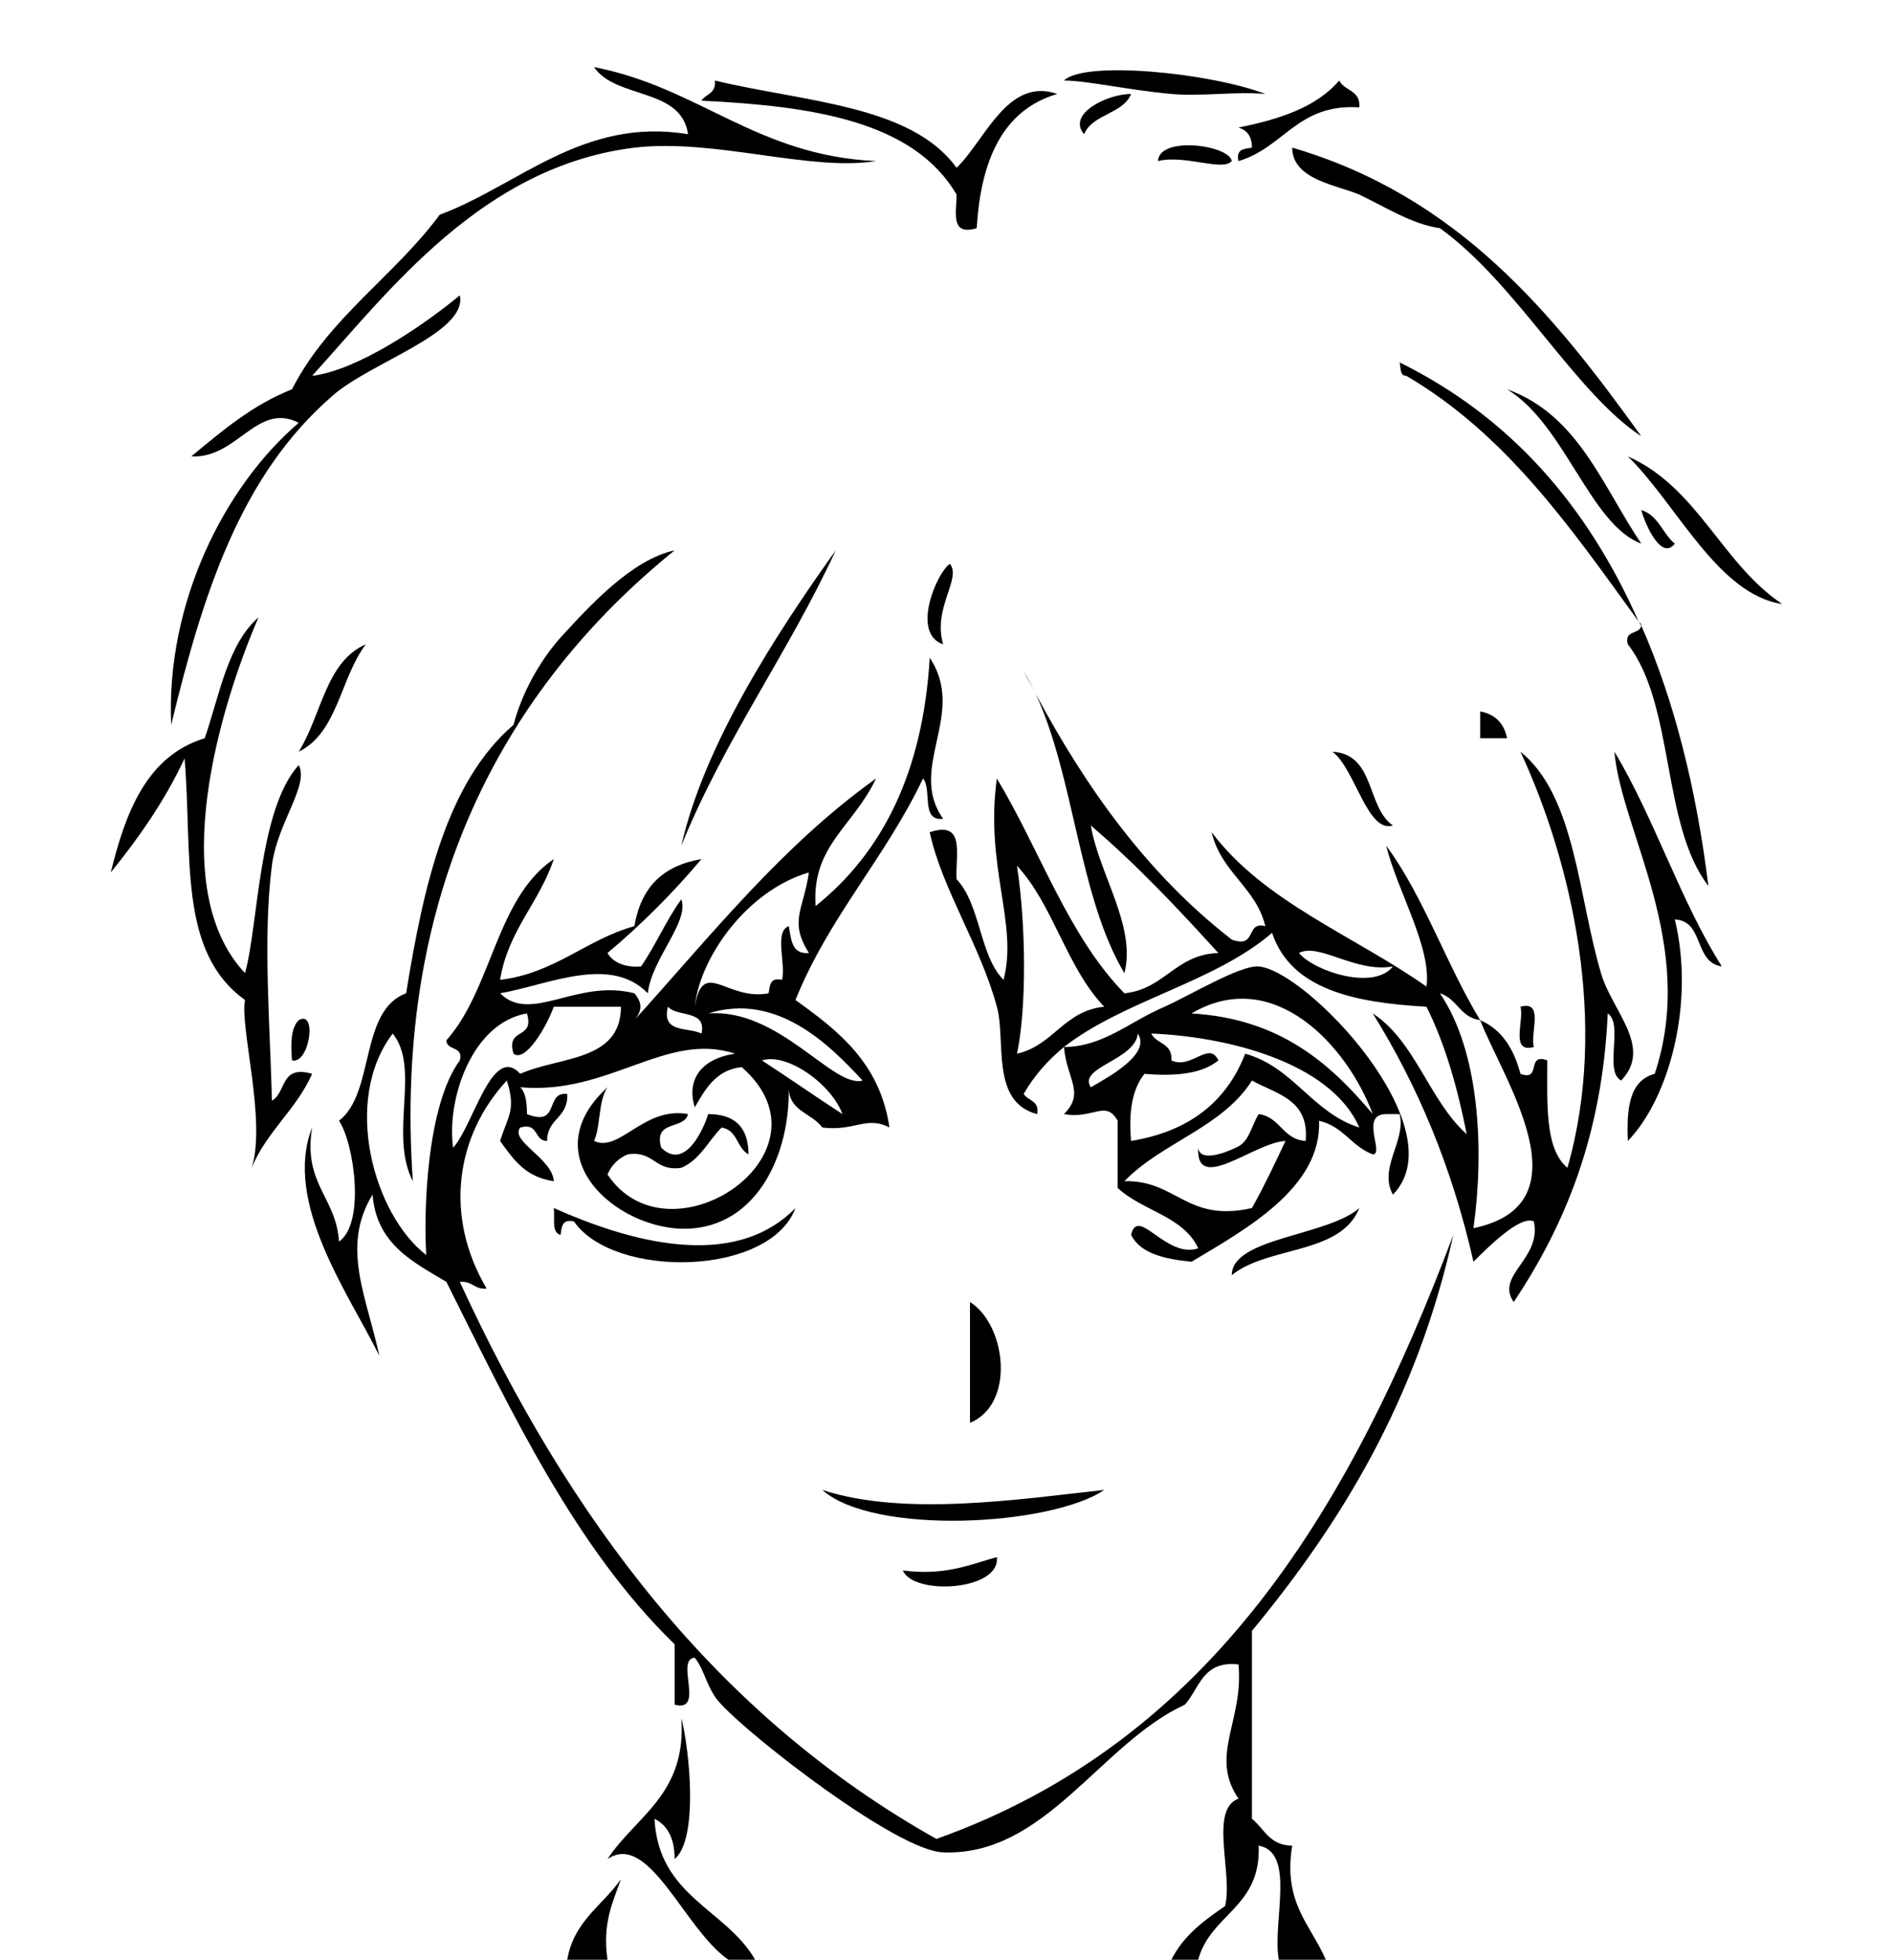 <?xml version="1.0" encoding="UTF-8" standalone="no"?>
<svg
   xmlns:dc="http://purl.org/dc/elements/1.1/"
   xmlns:cc="http://creativecommons.org/ns#"
   xmlns:rdf="http://www.w3.org/1999/02/22-rdf-syntax-ns#"
   xmlns:svg="http://www.w3.org/2000/svg"
   xmlns="http://www.w3.org/2000/svg"
   xmlns:sodipodi="http://sodipodi.sourceforge.net/DTD/sodipodi-0.dtd"
   xmlns:inkscape="http://www.inkscape.org/namespaces/inkscape"
   version="1.1"
   id="Character"
   x="0px"
   y="0px"
   width="141px"
   height="146px"
   viewBox="0 0 141 146"
   style="enable-background:new 0 0 141 146;"
   xml:space="preserve"
   preserveAspectRatio="xMidYMid meet"
   zoomAndPan="magnify"
   contentScriptType="text/ecmascript"
   contentStyleType="text/css"
   sodipodi:version="0.32"
   inkscape:version="0.46"
   sodipodi:docname="mak.svg"
   inkscape:output_extension="org.inkscape.output.svg.inkscape"><defs
   id="defs72"><inkscape:perspective
     sodipodi:type="inkscape:persp3d"
     inkscape:vp_x="0 : 73 : 1"
     inkscape:vp_y="0 : 1000 : 0"
     inkscape:vp_z="141 : 73 : 1"
     inkscape:persp3d-origin="70.5 : 48.666667 : 1"
     id="perspective76" /></defs><sodipodi:namedview
   inkscape:window-height="544"
   inkscape:window-width="1024"
   inkscape:pageshadow="2"
   inkscape:pageopacity="0.0"
   guidetolerance="10.0"
   gridtolerance="10.0"
   objecttolerance="10.0"
   borderopacity="1.0"
   bordercolor="#666666"
   pagecolor="#ffffff"
   id="base"
   showgrid="false"
   inkscape:zoom="3.1643836"
   inkscape:cx="30.049784"
   inkscape:cy="78.983607"
   inkscape:window-x="-4"
   inkscape:window-y="-4"
   inkscape:current-layer="Character" />
<g
   id="g3"
   transform="translate(8.25,5)">
			<path
   d="M 81,80.5 C 81.1,81.6 83,80.9 83.8,80.5 C 84.8,80.1 84.9,79 85.5,78 C 87.1,78.2 87.3,79.9 89,80 C 89.3,76.9 86.8,76.5 85,75.5 C 82.8,79 78.3,80.1 75.5,83 C 79.4,82.9 80.1,86.1 85,85 C 85.9,83.4 86.7,81.7 87.5,80 C 85.2,80.1 80.8,84 81,80.5 z M 95.5,84 C 94.4,82 96.5,80 96,78 C 95.7,78 95.3,78 95,78 C 93,78 94.9,81 94,81 C 92.4,80.4 91.8,78.9 90,78.5 C 90.2,83.5 84.5,86.6 80.5,89 C 78.5,88.8 76.7,88.4 76,87 C 76.5,84.8 78.6,88.8 81,88 C 79.9,85.6 76.8,85.2 75,83.5 C 75,81.8 75,80.2 75,78.5 C 74.1,76.9 73.2,78.4 71,78 C 72.6,76.4 71.2,75.4 71,73 C 71,73 71,73 71,73 C 73.9,73 75.9,71.1 78.5,70 C 80.3,69.2 84.1,66.9 85.5,67 C 89.1,67.3 100.3,79.1 95.5,84 z M 80.5,70.5 C 87.1,70.9 90.8,74.2 94,78 C 92.1,72.9 86.6,66.9 80.5,70.5 z M 84.5,73.5 C 88.1,74.5 89.5,77.9 93,79 C 90.8,74 82.8,72.2 77.5,72 C 77.9,72.8 79.1,72.7 79,74 C 80.5,74.7 81.8,72.5 82.5,74 C 81.3,75 79.3,75.2 77,75 C 76.1,76.1 75.8,77.8 76,80 C 80.3,79.3 83.1,77.1 84.5,73.5 z M 73,76 C 74.4,75.2 77.5,73.5 76.5,72 C 76.3,74 72,74.5 73,76 z"
   id="path5" />
			<path
   d="M 113,29 C 118.2,31.3 120,37 124.5,40 C 119.7,39.3 116.6,32.5 113,29 z"
   id="path7" />
			<path
   d="M 120,67 C 117.9,66.7 118.7,63.6 116.5,63.5 C 118,69.7 116.1,76.8 113,80 C 112.9,77.6 113.1,75.5 115,75 C 118.2,65.4 112.5,56.9 112,51 C 115,56 116.9,62.1 120,67 z"
   id="path9" />
			<path
   d="M 119,61 C 115.5,56.5 116.5,47.5 113,43 C 112.7,41.9 113.9,42.3 114,41.6 C 116.5,47.3 118.1,53.8 119,61 z"
   id="path11" />
			<path
   d="M 116.5,35.5 C 115.5,36.8 114.3,34.1 114,33 C 115.3,33.4 115.6,34.8 116.5,35.5 z"
   id="path13" />
			<path
   d="M 113.8,41.3 C 113.9,41.4 113.9,41.4 114,41.5 C 114,41.5 114,41.6 114,41.6 C 113.9,41.5 113.9,41.4 113.8,41.3 z"
   id="path15" />
			<path
   d="M 111,67.5 C 111.8,70.3 114.9,73 112.5,75.5 C 111.2,74.8 112.7,71.3 111.5,70.5 C 111.1,79.6 108.3,86.3 104.5,92 C 103.1,90 106.6,88.8 106,86 C 105,85.5 102.6,87.9 101.5,89 C 99.9,81.9 97.3,75.8 94,70.5 C 97.2,72.6 98.2,77 101,79.5 C 100.3,76 99.4,72.8 98,70 C 92.6,69.7 87.9,68.7 86.5,64.5 C 82.2,68.2 75.5,69.5 71,73 C 71,73 71,73 71,73 C 71,73 71,73 71,73 C 69.8,74 68.8,75.1 68,76.5 C 68.3,77 69.2,77 69,78 C 65.5,77.1 66.7,72.5 66,70 C 64.8,65.5 61.9,61.2 61,57 C 63.7,56.1 62.9,58.7 63,60.5 C 64.8,62.4 64.7,66.2 66.5,68 C 67.6,63.8 65.1,59.6 66,53 C 69.2,58.3 71.3,64.7 75.5,69 C 78.5,68.7 79.3,66.1 82.5,66 C 79.5,62.7 76.4,59.4 73,56.5 C 73.6,60.1 76.4,64 75.5,67.5 C 72.1,61.8 71.8,53 68.9,46.7 C 72.7,53.8 77.3,60.2 83.5,65 C 85.4,65.7 84.5,63.6 86,64 C 85.3,61.1 82.7,60 82,57 C 85.9,62.2 92.6,64.7 98,68.5 C 98.4,65.6 95.8,61.3 95,58 C 97.8,61.8 99.5,66.9 102,71 C 100.5,70.8 100.3,69.4 99,69 C 102,73.4 102.3,80.8 101.5,86.5 C 110.1,84.7 103.7,75.4 102,71 C 103.6,71.7 104.5,73.1 105,75 C 106.6,75.6 105.4,73.4 107,74 C 107,77.2 106.8,80.6 108.5,82 C 111.6,71.2 108.8,59.2 105,51 C 109.1,54.3 109.3,61.8 111,67.5 z M 95.5,67 C 92.7,67.5 90,65.2 88.5,66 C 89.7,67.4 94.1,68.8 95.5,67 z M 74,70 C 71.2,67.1 70.2,62.4 67.5,59.5 C 68.2,64.1 68.2,70.2 67.5,73.5 C 70.2,72.9 71,70.3 74,70 z"
   id="path17" />
			<path
   d="M 96,22 C 104.3,26.1 110,32.7 113.8,41.3 C 108.8,34.4 104,27.4 96.5,23 C 96,23 96.1,22.4 96,22 z"
   id="path19" />
			<path
   d="M 104,24 C 109.3,25.9 111.1,31.2 114,35.5 C 110.2,34.1 108.3,26.6 104,24 z"
   id="path21" />
			<path
   d="M 114,27.5 C 109.1,24.3 104.7,16.1 99,12 C 96.9,11.7 94.9,10.4 93,9.5 C 91.4,8.8 88,8.4 88,6 C 100.3,9.6 107.4,18.3 114,27.5 z"
   id="path23" />
			<path
   d="M 105,70 C 106.8,69.5 105.7,72 106,73 C 104.2,73.5 105.3,71 105,70 z"
   id="path25" />
			<path
   d="M 104,50 C 103.3,50 102.7,50 102,50 C 102,49.3 102,48.7 102,48 C 103.1,48.2 103.8,48.9 104,50 z"
   id="path27" />
			<path
   d="M 95.5,56.5 C 93.6,57.1 92.7,52.3 91,51 C 94.2,51.2 93.5,55.1 95.5,56.5 z"
   id="path29" />
			<path
   d="M 100,87 C 97.3,99.2 91.7,108.4 85,116.5 C 85,121.2 85,125.8 85,130.5 C 85.9,131.2 86.3,132.5 88,132.5 C 87.3,136.8 89.4,138.4 90.5,141 C 89.3,141 88.2,141 87,141 C 86.5,138.2 88.3,133 85.5,132.5 C 85.7,137.1 81.9,137.6 81,141 C 80.3,141 79.7,141 79,141 C 79.9,139.2 81.4,138.1 83,137 C 83.6,134.6 81.8,129.8 84,129 C 81.8,125.8 84.4,123.2 84,119 C 81.3,118.7 81.1,120.8 80,122 C 73.7,124.9 69.6,133.3 62,133 C 58.6,132.9 47.8,124.5 45.5,122 C 44.4,120.9 44.3,119.5 43.5,118.5 C 42,118.6 44.3,122.6 42,122 C 42,120.5 42,119 42,117.5 C 34.6,110.3 29.9,100.3 25,90.5 C 22.5,89 19.8,87.7 19.5,84 C 17.1,87.9 19.1,91.7 20,96 C 17.8,91.5 12.8,84.6 15,79 C 14.3,83.2 16.8,84.2 17,87.5 C 19,86.1 18.1,80.1 17,78.5 C 19.7,76.4 18.5,70.3 22,69 C 23.3,61 25,53.3 30,49 C 30.6,46.7 31.9,44.3 33.5,42.5 C 35.7,40.1 38.8,36.7 42,36 C 29.4,46.2 21,61.4 22.5,83 C 20.7,79.5 23.1,74.6 21,72 C 17.2,77 19.6,85.5 23.5,88.5 C 23.3,85.4 23.5,77.4 26,74 C 26.3,72.9 25,73.3 25,72.5 C 28.4,68.7 28.7,61.9 33,59 C 31.9,62.3 29.6,64.3 29,68 C 33.1,67.5 35.4,65 39,64 C 39.5,61.1 41.1,59.5 44,59 C 41.9,61.5 39.5,63.9 37,66 C 37.4,66.7 38.3,67.1 39.5,67 C 40.6,65.4 41.4,63.5 42.5,62 C 43.1,63.7 40.3,66.4 40,69 C 37.2,66.1 32.5,68.4 29,69 C 31.3,71.3 34.7,67.9 39,69 C 39.6,69.7 39.6,70.3 39,71 C 44.7,64.7 50,58 57,53 C 55.3,56.6 52.2,58 52.5,62.5 C 57.5,58.5 60.5,52.5 61,44 C 63.8,48.2 59.3,52.2 62,56 C 60.3,56.2 61.2,53.8 60.5,53 C 57.7,58.9 53.5,63.3 51,69.5 C 54.2,71.8 57.3,74.2 58,79 C 56.3,78.1 55.4,79.3 53,79 C 52.2,77.9 50.5,77.8 50.5,76 C 50.6,81 48.2,86 43.5,86.5 C 38.3,87.1 31.1,81.4 37,76 C 36.3,77 36.5,78.9 36,80 C 37.9,80.9 39.7,77.4 43,78 C 42.7,79.2 40.4,78.4 41,80.5 C 42.7,82.2 44.1,79.3 44.5,78 C 46.5,78 47.5,79 47.5,81 C 46.6,80.5 46.7,79.2 45.5,79 C 44.5,80 43.9,81.4 42.5,82 C 40.5,82.3 40.5,80.7 38.5,81 C 37.8,81.3 37.3,81.8 37,82.5 C 41.6,89.4 54.3,80.9 47,74.5 C 45.1,74.7 44.3,76.1 43.5,77.5 C 42.9,75.6 43.8,73.9 46.5,73.5 C 41.4,71.8 37.1,76.6 30.5,76 C 30.9,76.4 31,77.1 31,78 C 33.5,79 32.3,76.3 34,76.5 C 34.1,78.3 32.5,78.3 32.5,80 C 31.5,80 31.9,78.6 30.5,79 C 29.7,80 32.9,81.3 33,83 C 30.9,82.7 30,81.4 29,80 C 29.6,78.1 30.2,77.7 29.5,75.5 C 25.7,79.6 24.8,85.6 28,91 C 27.1,91.1 26.9,90.4 26,90.5 C 34.1,108.1 45.1,122.8 61.5,132 C 82,124.7 92.4,107.2 100,87 z M 44.5,70.5 C 49.8,70.1 53.8,76.1 56,75.5 C 53.5,72.8 49.6,68.9 44.5,70.5 z M 50.5,64 C 50.7,65 50.7,66.1 52,66 C 50.5,63.6 51.6,62.8 52,60 C 47.5,61.3 43.9,66.2 43.5,70 C 44.1,66.3 45.9,69.6 49,69 C 49.1,68.4 49.1,67.8 50,68 C 50.3,66.8 49.4,64.4 50.5,64 z M 48.5,74 C 50.5,75.3 52.5,76.7 54.5,78 C 53.7,75.8 50.4,73.4 48.5,74 z M 44,72 C 44.4,70.2 42.2,70.8 41.5,70 C 41,72 43,71.5 44,72 z M 38,70 C 36.3,70 34.7,70 33,70 C 32.5,71.4 30.9,74.2 30,73.5 C 29.4,71.5 31.6,72.5 31,70.5 C 26.9,71.2 25,76.9 25.5,80.5 C 27,78.9 28.4,72.7 30.5,75 C 33.4,73.7 38,74.1 38,70 z"
   id="path31" />
			<path
   d="M 91.5,1 C 91.9,1.8 93.1,1.7 93,3 C 88.4,2.7 87.4,6 84,7 C 83.8,6.1 84.4,6.1 85,6 C 85,5.1 84.6,4.7 84,4.5 C 87,3.9 89.8,3 91.5,1 z"
   id="path33" />
			<path
   d="M 93,85 C 91.6,88.5 86.2,87.8 83.5,90 C 83.5,87.2 90.6,87.1 93,85 z"
   id="path35" />
			<path
   d="M 86,2 C 83.7,1.8 81.3,2.2 79,2 C 75.7,1.7 72.7,1 71,1 C 72.5,-0.5 81.8,0.4 86,2 z"
   id="path37" />
			<path
   d="M 83.5,7 C 82.8,7.8 80,6.5 78,7 C 78.1,5.1 83.3,5.8 83.5,7 z"
   id="path39" />
			<path
   d="M 76,2 C 75.4,3.5 73.1,3.5 72.5,5 C 71.2,3.5 74.2,2 76,2 z"
   id="path41" />
			<path
   d="M 63,7.5 C 65.1,5.5 66.8,0.7 70.5,2 C 66.4,3.2 64.8,7 64.5,12 C 62.5,12.6 63,10.8 63,9.5 C 59.8,4 52.2,2.9 44,2.5 C 44.3,2 45.1,2 45,1 C 51.6,2.6 59.6,2.8 63,7.5 z"
   id="path43" />
			<path
   d="M 68.9,46.7 C 68.6,46.1 68.3,45.6 68,45 C 68.3,45.5 68.6,46.1 68.9,46.7 z"
   id="path45" />
			<path
   d="M 66,111 C 66.3,113.5 59.8,113.9 59,112 C 62.1,112.4 63.9,111.6 66,111 z"
   id="path47" />
			<path
   d="M 64,92 C 66.7,93.7 67.4,99.6 64,101 C 64,98 64,95 64,92 z"
   id="path49" />
			<path
   d="M 74,106 C 70,108.7 56.8,109.4 53,106 C 59.1,108 67.6,106.7 74,106 z"
   id="path51" />
			<path
   d="M 62.5,37 C 63.4,38.1 61.2,40.3 62,43 C 59.6,42.2 61.5,37.7 62.5,37 z"
   id="path53" />
			<path
   d="M 57,7 C 52.1,7.8 45,5.3 39,6 C 27.7,7.4 20.8,16.6 15,23 C 18.3,22.6 23.1,19.4 26,17 C 26.6,19.8 19.3,22 16.5,24.5 C 9.7,30.4 6.9,39.1 4.5,49 C 4.1,40 8.4,31.3 14,26.5 C 10.9,24.9 9.4,29.2 6,29 C 8.3,27.1 10.5,25.2 13.5,24 C 16.2,18.7 21.1,15.6 24.5,11 C 30.4,8.8 35.2,3.7 43,5 C 42.5,1.5 37.6,2.4 36,0 C 43.8,1.5 48.1,6.6 57,7 z"
   id="path55" />
			<path
   d="M 54,36 C 50.5,43.6 45.7,50.1 42.5,58 C 44.2,50.5 49.5,42.3 54,36 z"
   id="path57" />
			<path
   d="M 48,141 C 47.3,141 46.7,141 46,141 C 42.7,138.7 40.1,131.4 37,133.5 C 39.1,130.3 42.9,128.7 42.5,123 C 43.1,125.3 43.8,132 42,133.5 C 42,132 41.5,131 40.5,130.5 C 40.8,136.3 45.8,137.2 48,141 z"
   id="path59" />
			<path
   d="M 33,85 C 38.4,87.4 46.3,89.8 51,85 C 49.1,90.1 37.5,90.3 34.5,86 C 33.6,85.8 33.6,86.4 33.5,87 C 32.8,86.8 33.1,85.8 33,85 z"
   id="path61" />
			<path
   d="M 37,141 C 36,141 35,141 34,141 C 34.5,138.1 36.6,137 38,135 C 37.4,136.7 36.6,138.3 37,141 z"
   id="path63" />
			<path
   d="M 19,43 C 17.1,45.5 16.9,49.6 14,51 C 15.7,48.3 16,44.3 19,43 z"
   id="path65" />
			<path
   d="M 14,71 C 15.4,70.2 14.8,74.3 13.5,74 C 13.4,72.8 13.4,71.6 14,71 z"
   id="path67" />
			<path
   d="M 12,77 C 13.1,76.4 12.6,74.3 15,75 C 13.8,77.7 11.6,79.3 10.5,82 C 11.6,78.5 9.6,71.5 10,69.5 C 5,65.9 6.1,58.9 5.5,51.5 C 4,54.7 2.1,57.4 0,60 C 1.1,55.5 2.7,51.3 7,50 C 8.1,46.8 8.7,43 11,41 C 8.2,47.5 4,61.1 10,67.5 C 11,63.9 11,55.3 14,52 C 14.8,53.5 12.4,56.3 12,59.5 C 11.3,64.9 11.9,71.9 12,77 z"
   id="path69" />
		</g>
</svg>